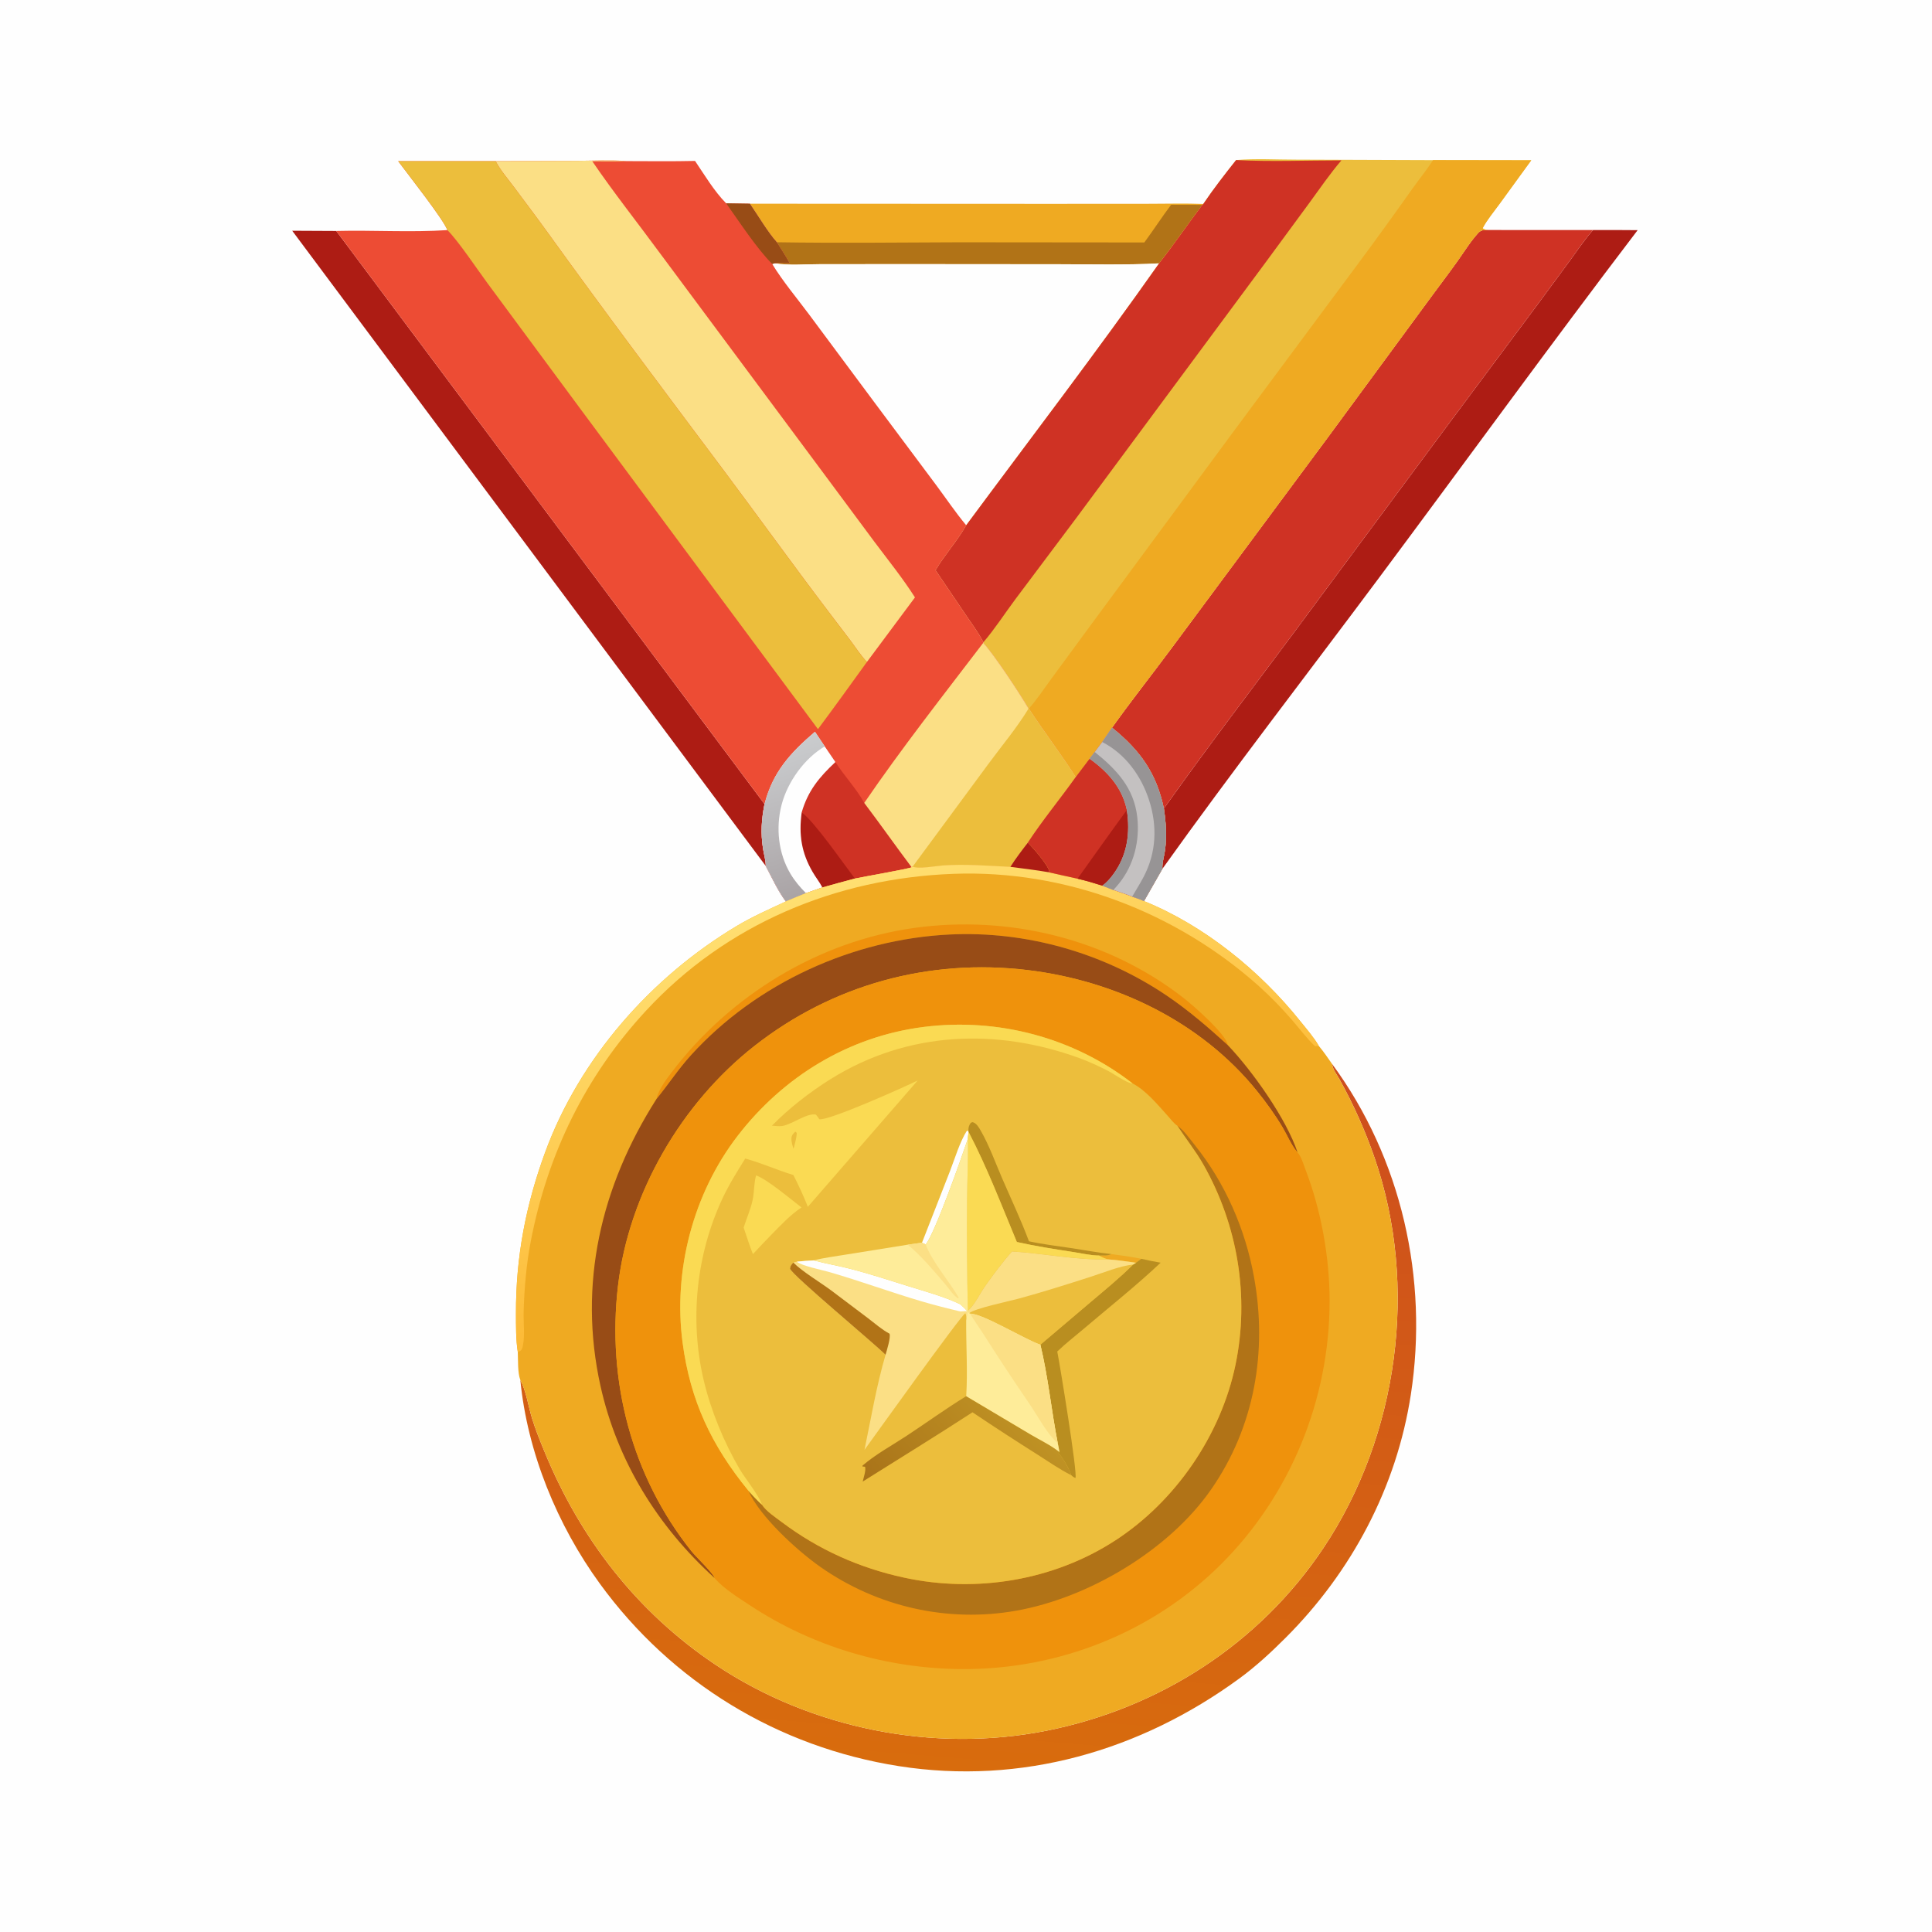<svg version="1.1" xmlns="http://www.w3.org/2000/svg" style="display: block;" viewBox="0 0 2048 2048" width="1024" height="1024">
<defs>
	<linearGradient id="Gradient1" gradientUnits="userSpaceOnUse" x1="994.096" y1="1874.49" x2="1054.5" y2="1127.63">
		<stop class="stop0" offset="0" stop-opacity="1" stop-color="rgb(216,108,13)"/>
		<stop class="stop1" offset="1" stop-opacity="1" stop-color="rgb(206,78,29)"/>
	</linearGradient>
	<linearGradient id="Gradient2" gradientUnits="userSpaceOnUse" x1="868.627" y1="941.954" x2="823.198" y2="789.891">
		<stop class="stop0" offset="0" stop-opacity="1" stop-color="rgb(170,164,166)"/>
		<stop class="stop1" offset="1" stop-opacity="1" stop-color="rgb(202,204,206)"/>
	</linearGradient>
	<linearGradient id="Gradient3" gradientUnits="userSpaceOnUse" x1="977.383" y1="1287.26" x2="863.781" y2="944.721">
		<stop class="stop0" offset="0" stop-opacity="1" stop-color="rgb(253,186,54)"/>
		<stop class="stop1" offset="1" stop-opacity="1" stop-color="rgb(255,223,113)"/>
	</linearGradient>
	<linearGradient id="Gradient4" gradientUnits="userSpaceOnUse" x1="962.729" y1="1614.15" x2="1082.96" y2="1499.95">
		<stop class="stop0" offset="0" stop-opacity="1" stop-color="rgb(169,115,25)"/>
		<stop class="stop1" offset="1" stop-opacity="1" stop-color="rgb(191,146,36)"/>
	</linearGradient>
</defs>
<path transform="translate(0,0)" fill="rgb(254,254,254)" d="M 0 0 L 2048 0 L 2048 2048 L 0 2048 L 0 0 z"/>
<path transform="translate(0,0)" fill="rgb(239,170,34)" d="M 794.908 215.947 L 1112.35 216.088 L 1218.93 216.021 C 1237.74 216.02 1256.76 215.468 1275.54 216.207 L 1274.53 217.13 C 1259.18 237.659 1244.51 259.008 1228.71 279.154 C 1193.21 281.001 1157.39 280.131 1121.85 280.07 L 956.679 279.938 L 868.867 280.019 C 853.43 280.036 836.249 281.553 821.08 279.11 C 826.159 278.27 831.876 278.829 837.035 278.875 C 832.931 271.335 828.06 264.1 823.526 256.806 C 814.071 246.453 803.278 228.045 794.908 215.947 z"/>
<path transform="translate(0,0)" fill="rgb(177,115,23)" d="M 1241.45 217.052 L 1274.53 217.13 C 1259.18 237.659 1244.51 259.008 1228.71 279.154 C 1193.21 281.001 1157.39 280.131 1121.85 280.07 L 956.679 279.938 L 868.867 280.019 C 853.43 280.036 836.249 281.553 821.08 279.11 C 826.159 278.27 831.876 278.829 837.035 278.875 C 832.931 271.335 828.06 264.1 823.526 256.806 C 887.858 257.817 952.294 257.079 1016.63 256.839 L 1213.03 257.016 C 1222.74 243.868 1231.58 230.12 1241.45 217.052 z"/>
<path transform="translate(0,0)" fill="rgb(173,28,20)" d="M 309.753 244.593 L 356.469 244.823 L 810.425 852.344 C 807.207 868.728 806.28 882.941 808.831 899.472 C 809.719 905.228 811.826 912.231 811.741 917.98 L 309.753 244.593 z"/>
<path transform="translate(0,0)" fill="rgb(173,28,20)" d="M 1688.7 243.849 C 1704.45 243.878 1720.22 243.738 1735.96 243.977 C 1643.22 365.764 1553.29 489.759 1461.82 612.506 C 1385.26 715.238 1306.62 816.738 1232.18 920.998 C 1231.72 914.6 1234.33 906.793 1235.11 900.307 C 1236.9 885.601 1235.94 871.711 1233.74 857.112 C 1278.13 794.483 1324.83 733.347 1370.7 671.796 L 1534.72 450.54 L 1629.24 323.638 L 1663.82 276.739 C 1671.9 265.678 1679.6 254.099 1688.7 243.849 z"/>
<path transform="translate(0,0)" fill="url(#Gradient1)" d="M 551.557 1462.8 C 557.739 1474.4 560.016 1490.46 563.905 1503.23 C 567.581 1515.29 572.371 1526.99 577.155 1538.66 C 615.045 1631.05 675.239 1708.96 758.585 1764.74 C 859.72 1832.43 989.543 1858.42 1109.07 1834.68 C 1228.81 1810.9 1334.84 1742.82 1402.96 1640.84 C 1482.37 1521.96 1503.87 1362.97 1457.23 1227.71 C 1447.21 1198.66 1434.99 1171.24 1420.07 1144.39 C 1417.67 1140.07 1413.13 1134.11 1412.38 1129.37 C 1412.31 1128.92 1412.26 1128.47 1412.2 1128.01 C 1485.69 1227.92 1514.37 1355.78 1495.6 1478 C 1480.49 1576.38 1433.01 1665.96 1362.78 1736.15 C 1347.31 1751.61 1331.28 1766.46 1313.6 1779.38 C 1208.7 1856.04 1082.4 1892.54 952.82 1872.17 C 824.93 1852.07 712.081 1783.48 635.951 1678.87 C 590.713 1616.71 559.01 1539.59 551.557 1462.8 z"/>
<path transform="translate(0,0)" fill="rgb(254,254,254)" d="M 821.08 279.11 C 836.249 281.553 853.43 280.036 868.867 280.019 L 956.679 279.938 L 1121.85 280.07 C 1157.39 280.131 1193.21 281.001 1228.71 279.154 C 1162.58 373.038 1092.56 464.515 1024.21 556.807 C 1012.81 543.129 1002.73 528.095 992.086 513.816 L 925.98 425.272 L 857.856 333.592 C 844.775 316.02 829.962 298.485 818.577 279.841 L 821.08 279.11 z"/>
<path transform="translate(0,0)" fill="rgb(207,50,36)" d="M 1579.05 243.817 L 1688.7 243.849 C 1679.6 254.099 1671.9 265.678 1663.82 276.739 L 1629.24 323.638 L 1534.72 450.54 L 1370.7 671.796 C 1324.83 733.347 1278.13 794.483 1233.74 857.112 C 1225.9 819.609 1208.49 795.288 1178.76 771.39 C 1198.71 743.391 1220.1 716.348 1240.63 688.756 L 1408.92 461.812 L 1517.5 314.101 C 1526.62 301.695 1535.96 289.451 1544.9 276.915 C 1552.06 266.883 1558.81 255.798 1567.16 246.722 C 1570.56 243.028 1574.4 243.972 1579.05 243.817 z"/>
<path transform="translate(0,0)" fill="rgb(236,190,60)" d="M 1310.32 169.681 C 1331.22 167.89 1353.19 169.235 1374.2 169.222 L 1519.11 169.745 L 1623.19 169.906 L 1589.56 216.171 C 1583.54 224.468 1576.39 232.9 1571.63 241.952 C 1573.98 243.771 1576.22 243.658 1579.05 243.817 C 1574.4 243.972 1570.56 243.028 1567.16 246.722 C 1558.81 255.798 1552.06 266.883 1544.9 276.915 C 1535.96 289.451 1526.62 301.695 1517.5 314.101 L 1408.92 461.812 L 1240.63 688.756 C 1220.1 716.348 1198.71 743.391 1178.76 771.39 L 1168.37 786.565 L 1160.45 797.134 L 1154.99 804.255 L 1140.31 823.671 C 1124.54 799.011 1106.64 775.711 1090.67 751.158 L 1090.28 751.17 C 1080.61 734.687 1054.39 694.841 1042.26 681.443 L 1042.46 680.797 C 1037.41 670.812 1030.13 661.236 1023.89 651.94 L 991.753 604.429 C 1001.5 587.908 1014.88 573.49 1024.21 556.807 C 1092.56 464.515 1162.58 373.038 1228.71 279.154 C 1244.51 259.008 1259.18 237.659 1274.53 217.13 L 1275.54 216.207 C 1286.25 200.296 1298.4 184.712 1310.32 169.681 z"/>
<path transform="translate(0,0)" fill="rgb(207,50,36)" d="M 1310.32 169.681 C 1347.22 171.578 1384.94 170.02 1421.94 170.021 C 1409.72 184.295 1398.94 200.038 1387.87 215.219 L 1341.08 278.856 L 1140.63 549.48 L 1076.3 635.249 C 1065.14 650.235 1054.57 666.626 1042.46 680.797 C 1037.41 670.812 1030.13 661.236 1023.89 651.94 L 991.753 604.429 C 1001.5 587.908 1014.88 573.49 1024.21 556.807 C 1092.56 464.515 1162.58 373.038 1228.71 279.154 C 1244.51 259.008 1259.18 237.659 1274.53 217.13 L 1275.54 216.207 C 1286.25 200.296 1298.4 184.712 1310.32 169.681 z"/>
<path transform="translate(0,0)" fill="rgb(239,170,34)" d="M 1519.11 169.745 L 1623.19 169.906 L 1589.56 216.171 C 1583.54 224.468 1576.39 232.9 1571.63 241.952 C 1573.98 243.771 1576.22 243.658 1579.05 243.817 C 1574.4 243.972 1570.56 243.028 1567.16 246.722 C 1558.81 255.798 1552.06 266.883 1544.9 276.915 C 1535.96 289.451 1526.62 301.695 1517.5 314.101 L 1408.92 461.812 L 1240.63 688.756 C 1220.1 716.348 1198.71 743.391 1178.76 771.39 L 1168.37 786.565 L 1160.45 797.134 L 1154.99 804.255 L 1140.31 823.671 C 1124.54 799.011 1106.64 775.711 1090.67 751.158 C 1099.37 741.145 1106.86 729.908 1114.69 719.204 L 1155.43 663.715 L 1307.29 457.832 L 1438.13 281.56 C 1458.21 254.589 1477.8 227.435 1497.23 200.005 C 1504.42 189.869 1512.38 180.169 1519.11 169.745 z"/>
<path transform="translate(0,0)" fill="rgb(237,76,52)" d="M 525.411 170.804 L 612.108 170.51 C 629.264 170.375 647.07 169.426 664.16 170.78 C 688.357 170.834 712.58 171.126 736.772 170.593 C 746.707 185.274 757.289 203.011 769.767 215.543 L 794.908 215.947 C 803.278 228.045 814.071 246.453 823.526 256.806 C 828.06 264.1 832.931 271.335 837.035 278.875 C 831.876 278.829 826.159 278.27 821.08 279.11 L 818.577 279.841 C 829.962 298.485 844.775 316.02 857.856 333.592 L 925.98 425.272 L 992.086 513.816 C 1002.73 528.095 1012.81 543.129 1024.21 556.807 C 1014.88 573.49 1001.5 587.908 991.753 604.429 L 1023.89 651.94 C 1030.13 661.236 1037.41 670.812 1042.46 680.797 L 1042.26 681.443 C 1054.39 694.841 1080.61 734.687 1090.28 751.17 L 1090.67 751.158 C 1106.64 775.711 1124.54 799.011 1140.31 823.671 C 1123.77 846.953 1105.08 869.413 1089.52 893.25 C 1083.06 901.626 1076.65 909.933 1071.02 918.909 C 1047.29 917.777 1023.29 915.753 999.543 917.432 C 991.714 917.985 973.717 921.504 967.449 918.646 L 966.386 919.325 C 964.502 920.813 913.758 929.627 906.217 931.314 C 894.682 934.326 883.201 937.487 871.733 940.743 L 854.378 946.789 C 847.244 949.696 840.084 952.554 833.018 955.624 C 824.306 943.728 818.57 930.924 811.741 917.98 C 811.826 912.231 809.719 905.228 808.831 899.472 C 806.28 882.941 807.207 868.728 810.425 852.344 L 356.469 244.823 C 395.623 243.854 435.142 246.471 474.217 243.933 C 470.463 232.927 431.987 184.251 422.112 170.859 L 525.411 170.804 z"/>
<path transform="translate(0,0)" fill="rgb(152,76,22)" d="M 769.767 215.543 L 794.908 215.947 C 803.278 228.045 814.071 246.453 823.526 256.806 C 828.06 264.1 832.931 271.335 837.035 278.875 C 831.876 278.829 826.159 278.27 821.08 279.11 L 818.577 279.841 C 802.159 263.423 783.683 235.032 769.767 215.543 z"/>
<path transform="translate(0,0)" fill="rgb(207,50,36)" d="M 810.425 852.344 C 819.233 818.269 837.764 798.114 863.895 775.683 L 874.289 791.222 L 885.567 807.798 C 894.787 822.374 908.089 836.283 916.15 851.111 C 933.192 873.63 949.414 896.754 966.386 919.325 C 964.502 920.813 913.758 929.627 906.217 931.314 C 894.682 934.326 883.201 937.487 871.733 940.743 L 854.378 946.789 C 847.244 949.696 840.084 952.554 833.018 955.624 C 824.306 943.728 818.57 930.924 811.741 917.98 C 811.826 912.231 809.719 905.228 808.831 899.472 C 806.28 882.941 807.207 868.728 810.425 852.344 z"/>
<path transform="translate(0,0)" fill="rgb(173,28,20)" d="M 849.807 861.218 C 862.608 869.959 894.341 915.774 906.217 931.314 C 894.682 934.326 883.201 937.487 871.733 940.743 C 868.759 935.076 864.607 929.87 861.373 924.294 C 849.408 903.66 846.676 884.659 849.807 861.218 z"/>
<path transform="translate(0,0)" fill="rgb(254,254,254)" d="M 810.425 852.344 C 819.233 818.269 837.764 798.114 863.895 775.683 L 874.289 791.222 L 885.567 807.798 C 868.366 823.898 856.458 838.239 849.807 861.218 C 846.676 884.659 849.408 903.66 861.373 924.294 C 864.607 929.87 868.759 935.076 871.733 940.743 L 854.378 946.789 C 847.244 949.696 840.084 952.554 833.018 955.624 C 824.306 943.728 818.57 930.924 811.741 917.98 C 811.826 912.231 809.719 905.228 808.831 899.472 C 806.28 882.941 807.207 868.728 810.425 852.344 z"/>
<path transform="translate(0,0)" fill="url(#Gradient2)" d="M 810.425 852.344 C 819.233 818.269 837.764 798.114 863.895 775.683 L 874.289 791.222 C 852.666 803.868 834.794 828.992 828.531 853.079 C 822.211 877.385 824.975 904.561 837.942 926.266 C 842.483 933.868 848.103 940.572 854.378 946.789 C 847.244 949.696 840.084 952.554 833.018 955.624 C 824.306 943.728 818.57 930.924 811.741 917.98 C 811.826 912.231 809.719 905.228 808.831 899.472 C 806.28 882.941 807.207 868.728 810.425 852.344 z"/>
<path transform="translate(0,0)" fill="rgb(251,223,133)" d="M 1042.26 681.443 C 1054.39 694.841 1080.61 734.687 1090.28 751.17 L 1090.67 751.158 C 1106.64 775.711 1124.54 799.011 1140.31 823.671 C 1123.77 846.953 1105.08 869.413 1089.52 893.25 C 1083.06 901.626 1076.65 909.933 1071.02 918.909 C 1047.29 917.777 1023.29 915.753 999.543 917.432 C 991.714 917.985 973.717 921.504 967.449 918.646 L 966.386 919.325 C 949.414 896.754 933.192 873.63 916.15 851.111 C 955.774 793.109 999.666 737.325 1042.26 681.443 z"/>
<path transform="translate(0,0)" fill="rgb(236,190,60)" d="M 1090.28 751.17 L 1090.67 751.158 C 1106.64 775.711 1124.54 799.011 1140.31 823.671 C 1123.77 846.953 1105.08 869.413 1089.52 893.25 C 1083.06 901.626 1076.65 909.933 1071.02 918.909 C 1047.29 917.777 1023.29 915.753 999.543 917.432 C 991.714 917.985 973.717 921.504 967.449 918.646 L 1047.82 809.691 C 1061.92 790.534 1078 771.48 1090.28 751.17 z"/>
<path transform="translate(0,0)" fill="rgb(251,223,133)" d="M 525.411 170.804 L 612.108 170.51 C 629.264 170.375 647.07 169.426 664.16 170.78 C 652.046 171.113 639.952 171.022 627.835 170.917 C 650.578 204.311 675.949 236.194 699.871 268.79 L 869.729 497.269 L 926.736 574.077 C 941.281 593.496 956.874 612.81 969.902 633.277 L 918.956 701.725 C 912.614 694.937 907.388 686.859 901.837 679.416 L 877.725 647.671 C 839.928 597.883 803.436 547.077 765.974 497.029 C 703.954 414.171 641.747 331.476 581.257 247.489 C 569.303 230.892 556.958 214.57 544.746 198.162 C 538.233 189.411 530.428 180.481 525.411 170.804 z"/>
<path transform="translate(0,0)" fill="rgb(236,190,60)" d="M 422.112 170.859 L 525.411 170.804 C 530.428 180.481 538.233 189.411 544.746 198.162 C 556.958 214.57 569.303 230.892 581.257 247.489 C 641.747 331.476 703.954 414.171 765.974 497.029 C 803.436 547.077 839.928 597.883 877.725 647.671 L 901.837 679.416 C 907.388 686.859 912.614 694.937 918.956 701.725 C 901.775 725.54 884.632 749.377 867.064 772.908 L 613.81 431.498 L 516.8 300.271 C 506.423 286.271 485.129 254.403 474.217 243.933 C 470.463 232.927 431.987 184.251 422.112 170.859 z"/>
<path transform="translate(0,0)" fill="rgb(239,170,34)" d="M 1178.76 771.39 C 1208.49 795.288 1225.9 819.609 1233.74 857.112 C 1235.94 871.711 1236.9 885.601 1235.11 900.307 C 1234.33 906.793 1231.72 914.6 1232.18 920.998 L 1212.67 955.197 C 1276.58 981.038 1335.49 1029.01 1378.28 1082.43 C 1384.9 1090.69 1392.74 1099.58 1398.02 1108.75 C 1403.15 1114.82 1407.61 1121.53 1412.2 1128.01 C 1412.26 1128.47 1412.31 1128.92 1412.38 1129.37 C 1413.13 1134.11 1417.67 1140.07 1420.07 1144.39 C 1434.99 1171.24 1447.21 1198.66 1457.23 1227.71 C 1503.87 1362.97 1482.37 1521.96 1402.96 1640.84 C 1334.84 1742.82 1228.81 1810.9 1109.07 1834.68 C 989.543 1858.42 859.72 1832.43 758.585 1764.74 C 675.239 1708.96 615.045 1631.05 577.155 1538.66 C 572.371 1526.99 567.581 1515.29 563.905 1503.23 C 560.016 1490.46 557.739 1474.4 551.557 1462.8 C 548.61 1455.33 549.243 1441.54 548.884 1433.19 C 546.789 1420.12 546.989 1405.66 546.947 1392.4 C 546.755 1332.67 557.375 1277.28 577.963 1221.26 C 614.598 1121.58 690.504 1035.56 781.287 981.407 C 797.84 971.532 815.548 963.71 833.018 955.624 C 840.084 952.554 847.244 949.696 854.378 946.789 L 871.733 940.743 C 883.201 937.487 894.682 934.326 906.217 931.314 C 913.758 929.627 964.502 920.813 966.386 919.325 L 967.449 918.646 C 973.717 921.504 991.714 917.985 999.543 917.432 C 1023.29 915.753 1047.29 917.777 1071.02 918.909 C 1076.65 909.933 1083.06 901.626 1089.52 893.25 C 1105.08 869.413 1123.77 846.953 1140.31 823.671 L 1154.99 804.255 L 1160.45 797.134 L 1168.37 786.565 L 1178.76 771.39 z"/>
<path transform="translate(0,0)" fill="rgb(239,146,12)" d="M 695.779 1165.16 C 698.48 1154.6 705.346 1145.44 711.853 1136.85 C 773.913 1054.98 868.077 997.414 970.187 983.507 C 1069.98 969.916 1174.02 995.27 1253.92 1057.33 C 1265.15 1066.05 1300.01 1096.55 1301.52 1107.88 C 1280.7 1088.97 1259.92 1071 1236.59 1055.24 C 1169.55 1009.98 1087.73 986.701 1006.84 990.604 C 904.233 995.553 801.826 1042.11 732.499 1118.5 C 719.053 1133.32 708.337 1149.75 695.779 1165.16 z"/>
<path transform="translate(0,0)" fill="url(#Gradient3)" d="M 1089.52 893.25 C 1095.4 899.058 1110.57 916.267 1112.3 923.642 L 1111.32 924.56 C 1121.63 926.808 1131.91 929.314 1142.24 931.451 C 1151.19 933.494 1159.82 936.048 1168.55 938.831 L 1180.24 943.365 C 1186.87 945.699 1193.62 947.876 1200.16 950.468 C 1204.27 951.947 1208.8 953.193 1212.67 955.197 C 1276.58 981.038 1335.49 1029.01 1378.28 1082.43 C 1384.9 1090.69 1392.74 1099.58 1398.02 1108.75 L 1393.98 1108.96 C 1385.34 1100.93 1377.95 1090.91 1370.22 1081.95 C 1359.09 1069.06 1347.19 1056.71 1334.49 1045.35 C 1246.38 966.567 1129.26 921.886 1010.68 926.301 C 886.157 930.937 769.705 979.482 684.624 1071.58 C 620.583 1140.9 580.42 1223.26 562.65 1315.82 C 557.905 1340.54 555.825 1365.28 555.077 1390.42 C 554.736 1401.89 556.55 1415 554.364 1426.16 C 553.586 1430.14 552.875 1431.86 548.884 1433.19 C 546.789 1420.12 546.989 1405.66 546.947 1392.4 C 546.755 1332.67 557.375 1277.28 577.963 1221.26 C 614.598 1121.58 690.504 1035.56 781.287 981.407 C 797.84 971.532 815.548 963.71 833.018 955.624 C 840.084 952.554 847.244 949.696 854.378 946.789 L 871.733 940.743 C 883.201 937.487 894.682 934.326 906.217 931.314 C 913.758 929.627 964.502 920.813 966.386 919.325 L 967.449 918.646 C 973.717 921.504 991.714 917.985 999.543 917.432 C 1023.29 915.753 1047.29 917.777 1071.02 918.909 C 1076.65 909.933 1083.06 901.626 1089.52 893.25 z"/>
<path transform="translate(0,0)" fill="rgb(173,28,20)" d="M 1089.52 893.25 C 1095.4 899.058 1110.57 916.267 1112.3 923.642 L 1111.32 924.56 C 1097.95 922.253 1084.47 920.65 1071.02 918.909 C 1076.65 909.933 1083.06 901.626 1089.52 893.25 z"/>
<path transform="translate(0,0)" fill="rgb(207,50,36)" d="M 1178.76 771.39 C 1208.49 795.288 1225.9 819.609 1233.74 857.112 C 1235.94 871.711 1236.9 885.601 1235.11 900.307 C 1234.33 906.793 1231.72 914.6 1232.18 920.998 L 1212.67 955.197 C 1208.8 953.193 1204.27 951.947 1200.16 950.468 C 1193.62 947.876 1186.87 945.699 1180.24 943.365 L 1168.55 938.831 C 1159.82 936.048 1151.19 933.494 1142.24 931.451 C 1131.91 929.314 1121.63 926.808 1111.32 924.56 L 1112.3 923.642 C 1110.57 916.267 1095.4 899.058 1089.52 893.25 C 1105.08 869.413 1123.77 846.953 1140.31 823.671 L 1154.99 804.255 L 1160.45 797.134 L 1168.37 786.565 L 1178.76 771.39 z"/>
<path transform="translate(0,0)" fill="rgb(173,28,20)" d="M 1142.24 931.451 C 1159.58 907.175 1176.86 882.728 1194.5 858.685 C 1198.23 883.015 1195.01 906.707 1180.05 926.916 C 1176.74 931.393 1173.15 935.613 1168.55 938.831 C 1159.82 936.048 1151.19 933.494 1142.24 931.451 z"/>
<path transform="translate(0,0)" fill="rgb(196,193,193)" d="M 1178.76 771.39 C 1208.49 795.288 1225.9 819.609 1233.74 857.112 C 1235.94 871.711 1236.9 885.601 1235.11 900.307 C 1234.33 906.793 1231.72 914.6 1232.18 920.998 L 1212.67 955.197 C 1208.8 953.193 1204.27 951.947 1200.16 950.468 C 1193.62 947.876 1186.87 945.699 1180.24 943.365 L 1168.55 938.831 C 1173.15 935.613 1176.74 931.393 1180.05 926.916 C 1195.01 906.707 1198.23 883.015 1194.5 858.685 L 1194.21 857.412 C 1189.08 834.384 1173.78 817.636 1154.99 804.255 L 1160.45 797.134 L 1168.37 786.565 L 1178.76 771.39 z"/>
<path transform="translate(0,0)" fill="rgb(151,148,149)" d="M 1160.45 797.134 C 1183.77 815.886 1202.11 835.278 1205.57 866.372 C 1208.32 891.049 1202.1 916.705 1186.46 936.211 C 1184.48 938.677 1182.42 941.074 1180.24 943.365 L 1168.55 938.831 C 1173.15 935.613 1176.74 931.393 1180.05 926.916 C 1195.01 906.707 1198.23 883.015 1194.5 858.685 L 1194.21 857.412 C 1189.08 834.384 1173.78 817.636 1154.99 804.255 L 1160.45 797.134 z"/>
<path transform="translate(0,0)" fill="rgb(151,148,149)" d="M 1178.76 771.39 C 1208.49 795.288 1225.9 819.609 1233.74 857.112 C 1235.94 871.711 1236.9 885.601 1235.11 900.307 C 1234.33 906.793 1231.72 914.6 1232.18 920.998 L 1212.67 955.197 C 1208.8 953.193 1204.27 951.947 1200.16 950.468 C 1204.29 943.353 1208.73 936.354 1212.53 929.052 C 1225.74 903.659 1226.86 875.777 1218.24 848.725 C 1209.93 822.666 1193.01 799.13 1168.37 786.565 L 1178.76 771.39 z"/>
<path transform="translate(0,0)" fill="rgb(152,76,22)" d="M 695.779 1165.16 C 708.337 1149.75 719.053 1133.32 732.499 1118.5 C 801.826 1042.11 904.233 995.553 1006.84 990.604 C 1087.73 986.701 1169.55 1009.98 1236.59 1055.24 C 1259.92 1071 1280.7 1088.97 1301.52 1107.88 C 1327.57 1135.2 1363.78 1186.2 1375.52 1221.77 C 1375.19 1221.37 1374.85 1220.98 1374.52 1220.58 C 1368.63 1213.36 1364.39 1203.16 1359.59 1195.07 C 1351.65 1181.69 1342.4 1168.86 1332.64 1156.75 C 1273.21 1083.01 1182.65 1039.59 1089.57 1028.35 C 984.85 1015.7 882.209 1043.86 799.332 1109.07 C 722.098 1169.83 666.586 1265.15 655.101 1363.08 C 643.292 1463.78 669.565 1564.83 733.021 1644.39 C 737.691 1650.24 756.102 1667.7 757.574 1672.83 C 697.283 1618.27 654.187 1548.78 636.522 1469.08 C 612.586 1361.1 637.029 1257.38 695.779 1165.16 z"/>
<path transform="translate(0,0)" fill="rgb(239,146,12)" d="M 757.574 1672.83 C 756.102 1667.7 737.691 1650.24 733.021 1644.39 C 669.565 1564.83 643.292 1463.78 655.101 1363.08 C 666.586 1265.15 722.098 1169.83 799.332 1109.07 C 882.209 1043.86 984.85 1015.7 1089.57 1028.35 C 1182.65 1039.59 1273.21 1083.01 1332.64 1156.75 C 1342.4 1168.86 1351.65 1181.69 1359.59 1195.07 C 1364.39 1203.16 1368.63 1213.36 1374.52 1220.58 C 1374.85 1220.98 1375.19 1221.37 1375.52 1221.77 C 1379.14 1225.39 1381.97 1234.84 1383.89 1239.85 C 1400.52 1283.3 1409.4 1332.57 1409.43 1379.07 C 1409.47 1483.38 1367.83 1585.28 1293.74 1658.76 C 1220.95 1730.95 1121.57 1769.95 1019.44 1769.3 C 939.892 1768.79 861.313 1745.54 794.81 1701.6 C 782.702 1693.6 767.928 1684.46 758.241 1673.73 C 757.99 1673.46 757.796 1673.13 757.574 1672.83 z"/>
<path transform="translate(0,0)" fill="rgb(177,115,23)" d="M 1248.01 1193.32 C 1255 1198.15 1261.04 1206.97 1266.37 1213.62 C 1298.75 1253.95 1320.09 1302.9 1329.31 1353.73 C 1343.63 1432.68 1329.97 1512.41 1283.89 1578.8 C 1239.19 1643.2 1154.25 1693.73 1077.17 1707.41 C 1004.53 1720.29 930.092 1703.35 869.729 1661.06 C 845.221 1643.89 805.27 1607.51 793.301 1580.15 C 797.905 1585.22 802.51 1590.38 807.624 1594.94 C 812.136 1601.95 821.92 1608.37 828.65 1613.43 C 867.575 1642.69 910.942 1662.09 958.418 1672.36 C 1034.51 1688.82 1116.47 1675.59 1182.06 1633.04 C 1246.16 1591.47 1294.3 1521.23 1309.73 1446.49 C 1324.64 1374.23 1312.06 1298.88 1275.81 1234.77 C 1267.48 1220.05 1257.21 1207.36 1248.01 1193.32 z"/>
<path transform="translate(0,0)" fill="rgb(236,190,60)" d="M 793.301 1580.15 C 754.172 1532.22 731.75 1484.73 723.595 1423.42 C 713.433 1347.02 734.732 1265.37 781.855 1204.15 C 830.334 1141.17 899.764 1098.65 979.126 1088.61 C 1057.67 1078.66 1137.87 1099.75 1200.54 1148.44 C 1214.85 1155.93 1226.89 1170.74 1237.62 1182.59 C 1240.78 1186.07 1244.14 1190.73 1248.01 1193.32 C 1257.21 1207.36 1267.48 1220.05 1275.81 1234.77 C 1312.06 1298.88 1324.64 1374.23 1309.73 1446.49 C 1294.3 1521.23 1246.16 1591.47 1182.06 1633.04 C 1116.47 1675.59 1034.51 1688.82 958.418 1672.36 C 910.942 1662.09 867.575 1642.69 828.65 1613.43 C 821.92 1608.37 812.136 1601.95 807.624 1594.94 C 802.51 1590.38 797.905 1585.22 793.301 1580.15 z"/>
<path transform="translate(0,0)" fill="rgb(239,170,34)" d="M 1177.91 1329.36 C 1188.63 1330.74 1199.25 1332.26 1209.85 1334.38 L 1204.19 1338.58 C 1194.33 1337.27 1184.36 1335.58 1174.43 1335 C 1170.96 1334 1168.14 1332.74 1165.02 1330.91 C 1169.34 1330.51 1174.02 1331.62 1177.91 1329.36 z"/>
<path transform="translate(0,0)" fill="rgb(254,254,254)" d="M 977.355 1317.31 L 1007.02 1241.43 C 1012.44 1227.47 1017.15 1211.12 1025 1198.46 L 1024.92 1199.2 L 1026.55 1198.33 L 1026.78 1200.01 C 1026.44 1202.35 1025.98 1204.64 1026.04 1207 C 1019.2 1227.29 991.655 1305.78 981.325 1319.28 L 977.355 1317.31 z"/>
<path transform="translate(0,0)" fill="rgb(185,142,32)" d="M 1026.55 1198.33 C 1026.63 1194.69 1027 1193.38 1028.98 1190.33 C 1030.59 1189.63 1030.44 1189.26 1031.82 1189.79 C 1035.3 1191.11 1037.65 1195.14 1039.41 1198.19 C 1048.55 1214.02 1055.09 1232.37 1062.35 1249.17 C 1071.95 1271.37 1082.3 1293.11 1090.73 1315.82 C 1105.88 1319.1 1121.54 1320.92 1136.87 1323.24 C 1150.47 1325.31 1164.24 1327.94 1177.91 1329.36 C 1174.02 1331.62 1169.34 1330.51 1165.02 1330.91 C 1156.41 1330.91 1146.87 1328.62 1138.32 1327.3 C 1118.05 1324.19 1097.92 1321.05 1077.89 1316.58 C 1061.72 1277.8 1046.28 1237.23 1026.78 1200.01 L 1026.55 1198.33 z"/>
<path transform="translate(0,0)" fill="rgb(250,218,83)" d="M 801.459 1246.01 C 812.773 1249.62 839.496 1272.27 849.646 1279.96 C 837.655 1287.83 827.891 1298.59 817.818 1308.69 C 811.163 1315.51 804.626 1322.44 798.124 1329.41 C 794.459 1320.2 791.477 1310.69 788.311 1301.3 C 791.323 1291.47 795.872 1281.74 797.906 1271.68 C 799.62 1263.21 799.147 1254.38 801.459 1246.01 z"/>
<path transform="translate(0,0)" fill="url(#Gradient4)" d="M 1024.23 1479.98 L 1092.39 1520.53 C 1102.29 1526.42 1114.18 1531.99 1123.01 1539.21 L 1122.01 1540.38 C 1122.43 1540.87 1122.86 1541.34 1123.28 1541.83 C 1127.58 1546.92 1133.52 1557.44 1135.56 1563.74 C 1123.3 1557.65 1111.51 1549.34 1099.93 1542.02 C 1076.7 1527.34 1053.68 1512.43 1030.88 1497.08 C 992.497 1522.08 953.292 1546.14 914.497 1570.52 C 915.427 1566.29 918.105 1558.94 917.02 1554.83 L 914.22 1554.52 L 914.369 1553.55 C 928.148 1541.64 945.906 1532.01 961.128 1521.97 C 982.137 1508.11 1002.81 1493.15 1024.23 1479.98 z"/>
<path transform="translate(0,0)" fill="rgb(185,142,32)" d="M 1209.85 1334.38 C 1216.66 1335.91 1223.42 1337.39 1230.31 1338.51 C 1204.1 1363.28 1175.3 1386.01 1147.83 1409.4 C 1138.84 1417.06 1129.2 1424.45 1120.74 1432.65 C 1123.67 1447.36 1142.42 1561.98 1140.02 1566.72 C 1138.09 1565.96 1137.05 1565.19 1135.56 1563.74 C 1133.52 1557.44 1127.58 1546.92 1123.28 1541.83 C 1122.86 1541.34 1122.43 1540.87 1122.01 1540.38 L 1123.01 1539.21 C 1122.63 1536.08 1121.87 1532.93 1121.25 1529.83 C 1114.47 1495.28 1111.07 1459.64 1102.84 1425.44 L 1155.8 1380.51 C 1171.1 1367.53 1186.98 1354.59 1201.18 1340.42 L 1204.19 1338.58 L 1209.85 1334.38 z"/>
<path transform="translate(0,0)" fill="rgb(250,218,83)" d="M 1026.78 1200.01 C 1046.28 1237.23 1061.72 1277.8 1077.89 1316.58 C 1097.92 1321.05 1118.05 1324.19 1138.32 1327.3 C 1146.87 1328.62 1156.41 1330.91 1165.02 1330.91 C 1168.14 1332.74 1170.96 1334 1174.43 1335 C 1140.27 1335.87 1106.64 1328.68 1072.78 1326.6 C 1062.51 1338.13 1053.26 1350.68 1044.32 1363.25 C 1038.86 1370.93 1033.02 1383.61 1025.99 1389.35 C 1025.08 1350.3 1024.76 1311.15 1025.12 1272.09 C 1025.32 1250.4 1026.4 1228.69 1026.04 1207 C 1025.98 1204.64 1026.44 1202.35 1026.78 1200.01 z"/>
<path transform="translate(0,0)" fill="rgb(236,190,60)" d="M 1072.78 1326.6 C 1106.64 1328.68 1140.27 1335.87 1174.43 1335 C 1184.36 1335.58 1194.33 1337.27 1204.19 1338.58 L 1201.18 1340.42 C 1186.98 1354.59 1171.1 1367.53 1155.8 1380.51 L 1102.84 1425.44 C 1086.9 1420.16 1041.32 1392.17 1028.39 1392.54 L 1027.53 1391.98 C 1026.82 1391.29 1026.44 1390.23 1025.99 1389.35 C 1033.02 1383.61 1038.86 1370.93 1044.32 1363.25 C 1053.26 1350.68 1062.51 1338.13 1072.78 1326.6 z"/>
<path transform="translate(0,0)" fill="rgb(251,223,133)" d="M 1072.78 1326.6 C 1106.64 1328.68 1140.27 1335.87 1174.43 1335 C 1184.36 1335.58 1194.33 1337.27 1204.19 1338.58 L 1201.18 1340.42 C 1186.24 1342.2 1170.12 1348.98 1155.76 1353.57 C 1130.39 1361.69 1105.11 1369.76 1079.39 1376.72 C 1070.6 1379.1 1032.34 1387.21 1027.53 1391.98 C 1026.82 1391.29 1026.44 1390.23 1025.99 1389.35 C 1033.02 1383.61 1038.86 1370.93 1044.32 1363.25 C 1053.26 1350.68 1062.51 1338.13 1072.78 1326.6 z"/>
<path transform="translate(0,0)" fill="rgb(251,223,133)" d="M 862.669 1336.04 L 863.681 1336.33 C 875.442 1339.6 887.632 1341.58 899.494 1344.58 C 920.882 1349.97 941.9 1356.89 962.949 1363.46 C 981.287 1369.19 1000.56 1374.35 1017.93 1382.62 C 1020.36 1384.96 1023.04 1387.24 1025.18 1389.84 C 1025.11 1393.21 1024.92 1396.25 1024.2 1399.55 C 1024.27 1396.92 1024.64 1394.45 1023.27 1392.09 C 1017.82 1395.36 929.222 1519.22 916.392 1536.91 C 923.361 1503.34 929.08 1469.02 938.725 1436.12 C 925.838 1423.28 839.983 1352.02 837.456 1344.87 C 837.906 1341.5 838.797 1340.9 840.936 1338.35 L 844.653 1337.43 C 850.644 1336.74 856.652 1336.41 862.669 1336.04 z"/>
<path transform="translate(0,0)" fill="rgb(254,254,254)" d="M 862.669 1336.04 L 863.681 1336.33 C 875.442 1339.6 887.632 1341.58 899.494 1344.58 C 920.882 1349.97 941.9 1356.89 962.949 1363.46 C 981.287 1369.19 1000.56 1374.35 1017.93 1382.62 C 1020.36 1384.96 1023.04 1387.24 1025.18 1389.84 L 1018.01 1390.19 C 1004.19 1386.95 990.37 1383.44 976.76 1379.42 C 944.119 1369.79 912.175 1358.03 879.426 1348.52 C 872.051 1346.38 849.697 1341.83 844.653 1337.43 C 850.644 1336.74 856.652 1336.41 862.669 1336.04 z"/>
<path transform="translate(0,0)" fill="rgb(177,115,23)" d="M 840.936 1338.35 C 850.329 1347.84 869.392 1359.26 881.059 1367.89 L 920.346 1397.52 C 927.579 1403.02 934.875 1409.5 942.918 1413.75 C 944.46 1417.67 939.983 1431.6 938.725 1436.12 C 925.838 1423.28 839.983 1352.02 837.456 1344.87 C 837.906 1341.5 838.797 1340.9 840.936 1338.35 z"/>
<path transform="translate(0,0)" fill="rgb(254,236,153)" d="M 1026.04 1207 C 1026.4 1228.69 1025.32 1250.4 1025.12 1272.09 C 1024.76 1311.15 1025.08 1350.3 1025.99 1389.35 C 1026.44 1390.23 1026.82 1391.29 1027.53 1391.98 L 1028.39 1392.54 C 1041.32 1392.17 1086.9 1420.16 1102.84 1425.44 C 1111.07 1459.64 1114.47 1495.28 1121.25 1529.83 C 1121.87 1532.93 1122.63 1536.08 1123.01 1539.21 C 1114.18 1531.99 1102.29 1526.42 1092.39 1520.53 L 1024.23 1479.98 C 1025.89 1453.53 1023.98 1426.14 1024.2 1399.55 C 1024.92 1396.25 1025.11 1393.21 1025.18 1389.84 C 1023.04 1387.24 1020.36 1384.96 1017.93 1382.62 C 1000.56 1374.35 981.287 1369.19 962.949 1363.46 C 941.9 1356.89 920.882 1349.97 899.494 1344.58 C 887.632 1341.58 875.442 1339.6 863.681 1336.33 L 862.669 1336.04 C 873.038 1333.31 884.141 1332.03 894.722 1330.23 L 962.258 1319.41 L 977.355 1317.31 L 981.325 1319.28 C 991.655 1305.78 1019.2 1227.29 1026.04 1207 z"/>
<path transform="translate(0,0)" fill="rgb(251,223,133)" d="M 962.258 1319.41 L 977.355 1317.31 L 981.325 1319.28 C 987.517 1336.54 1006.6 1358.83 1016.42 1375.68 L 1015.66 1376.17 C 1011.64 1374.7 1005.19 1365.01 1002.03 1361.35 C 989.412 1346.71 977.211 1331.79 962.258 1319.41 z"/>
<path transform="translate(0,0)" fill="rgb(251,223,133)" d="M 1028.39 1392.54 C 1041.32 1392.17 1086.9 1420.16 1102.84 1425.44 C 1111.07 1459.64 1114.47 1495.28 1121.25 1529.83 C 1109.38 1519.34 1100.55 1501.75 1091.62 1488.7 C 1074.95 1464.3 1058.78 1439.91 1042.97 1414.95 C 1038.23 1407.46 1032.76 1400.23 1028.39 1392.54 z"/>
<path transform="translate(0,0)" fill="rgb(250,218,83)" d="M 793.301 1580.15 C 754.172 1532.22 731.75 1484.73 723.595 1423.42 C 713.433 1347.02 734.732 1265.37 781.855 1204.15 C 830.334 1141.17 899.764 1098.65 979.126 1088.61 C 1057.67 1078.66 1137.87 1099.75 1200.54 1148.44 C 1200.15 1148.43 1199.75 1148.46 1199.37 1148.4 C 1193.83 1147.55 1179.74 1137.75 1174 1134.87 C 1164.48 1130.11 1154.49 1125.38 1144.5 1121.73 C 1055.89 1089.38 961.816 1093.24 880.676 1143.76 C 858.857 1157.34 836.265 1174.85 818.3 1193.29 C 821.789 1193.5 825.867 1194.1 829.293 1193.58 C 839.45 1192.02 855.488 1179.49 864.899 1181.52 C 866.279 1183.08 867.361 1184.62 868.454 1186.39 C 877.229 1188.79 959.383 1152.01 972.773 1145.38 L 856.361 1279.26 C 851.828 1267.79 846.621 1256.54 841.001 1245.56 C 823.884 1240.39 807.083 1232.72 789.977 1228.11 C 781.327 1242.02 772.663 1255.83 765.72 1270.71 C 738.08 1329.92 730.909 1398.92 745.804 1462.5 C 753.433 1495.06 767.292 1528.65 784.189 1557.52 C 789.366 1566.37 805.255 1586.26 807.624 1594.94 C 802.51 1590.38 797.905 1585.22 793.301 1580.15 z"/>
<path transform="translate(0,0)" fill="rgb(236,190,60)" d="M 843.084 1199.57 L 844.561 1200.85 C 844.499 1206.51 842.517 1212.37 841.189 1217.86 C 840.104 1214.2 838.679 1210.34 838.961 1206.47 C 839.197 1203.23 840.907 1201.68 843.084 1199.57 z"/>
</svg>